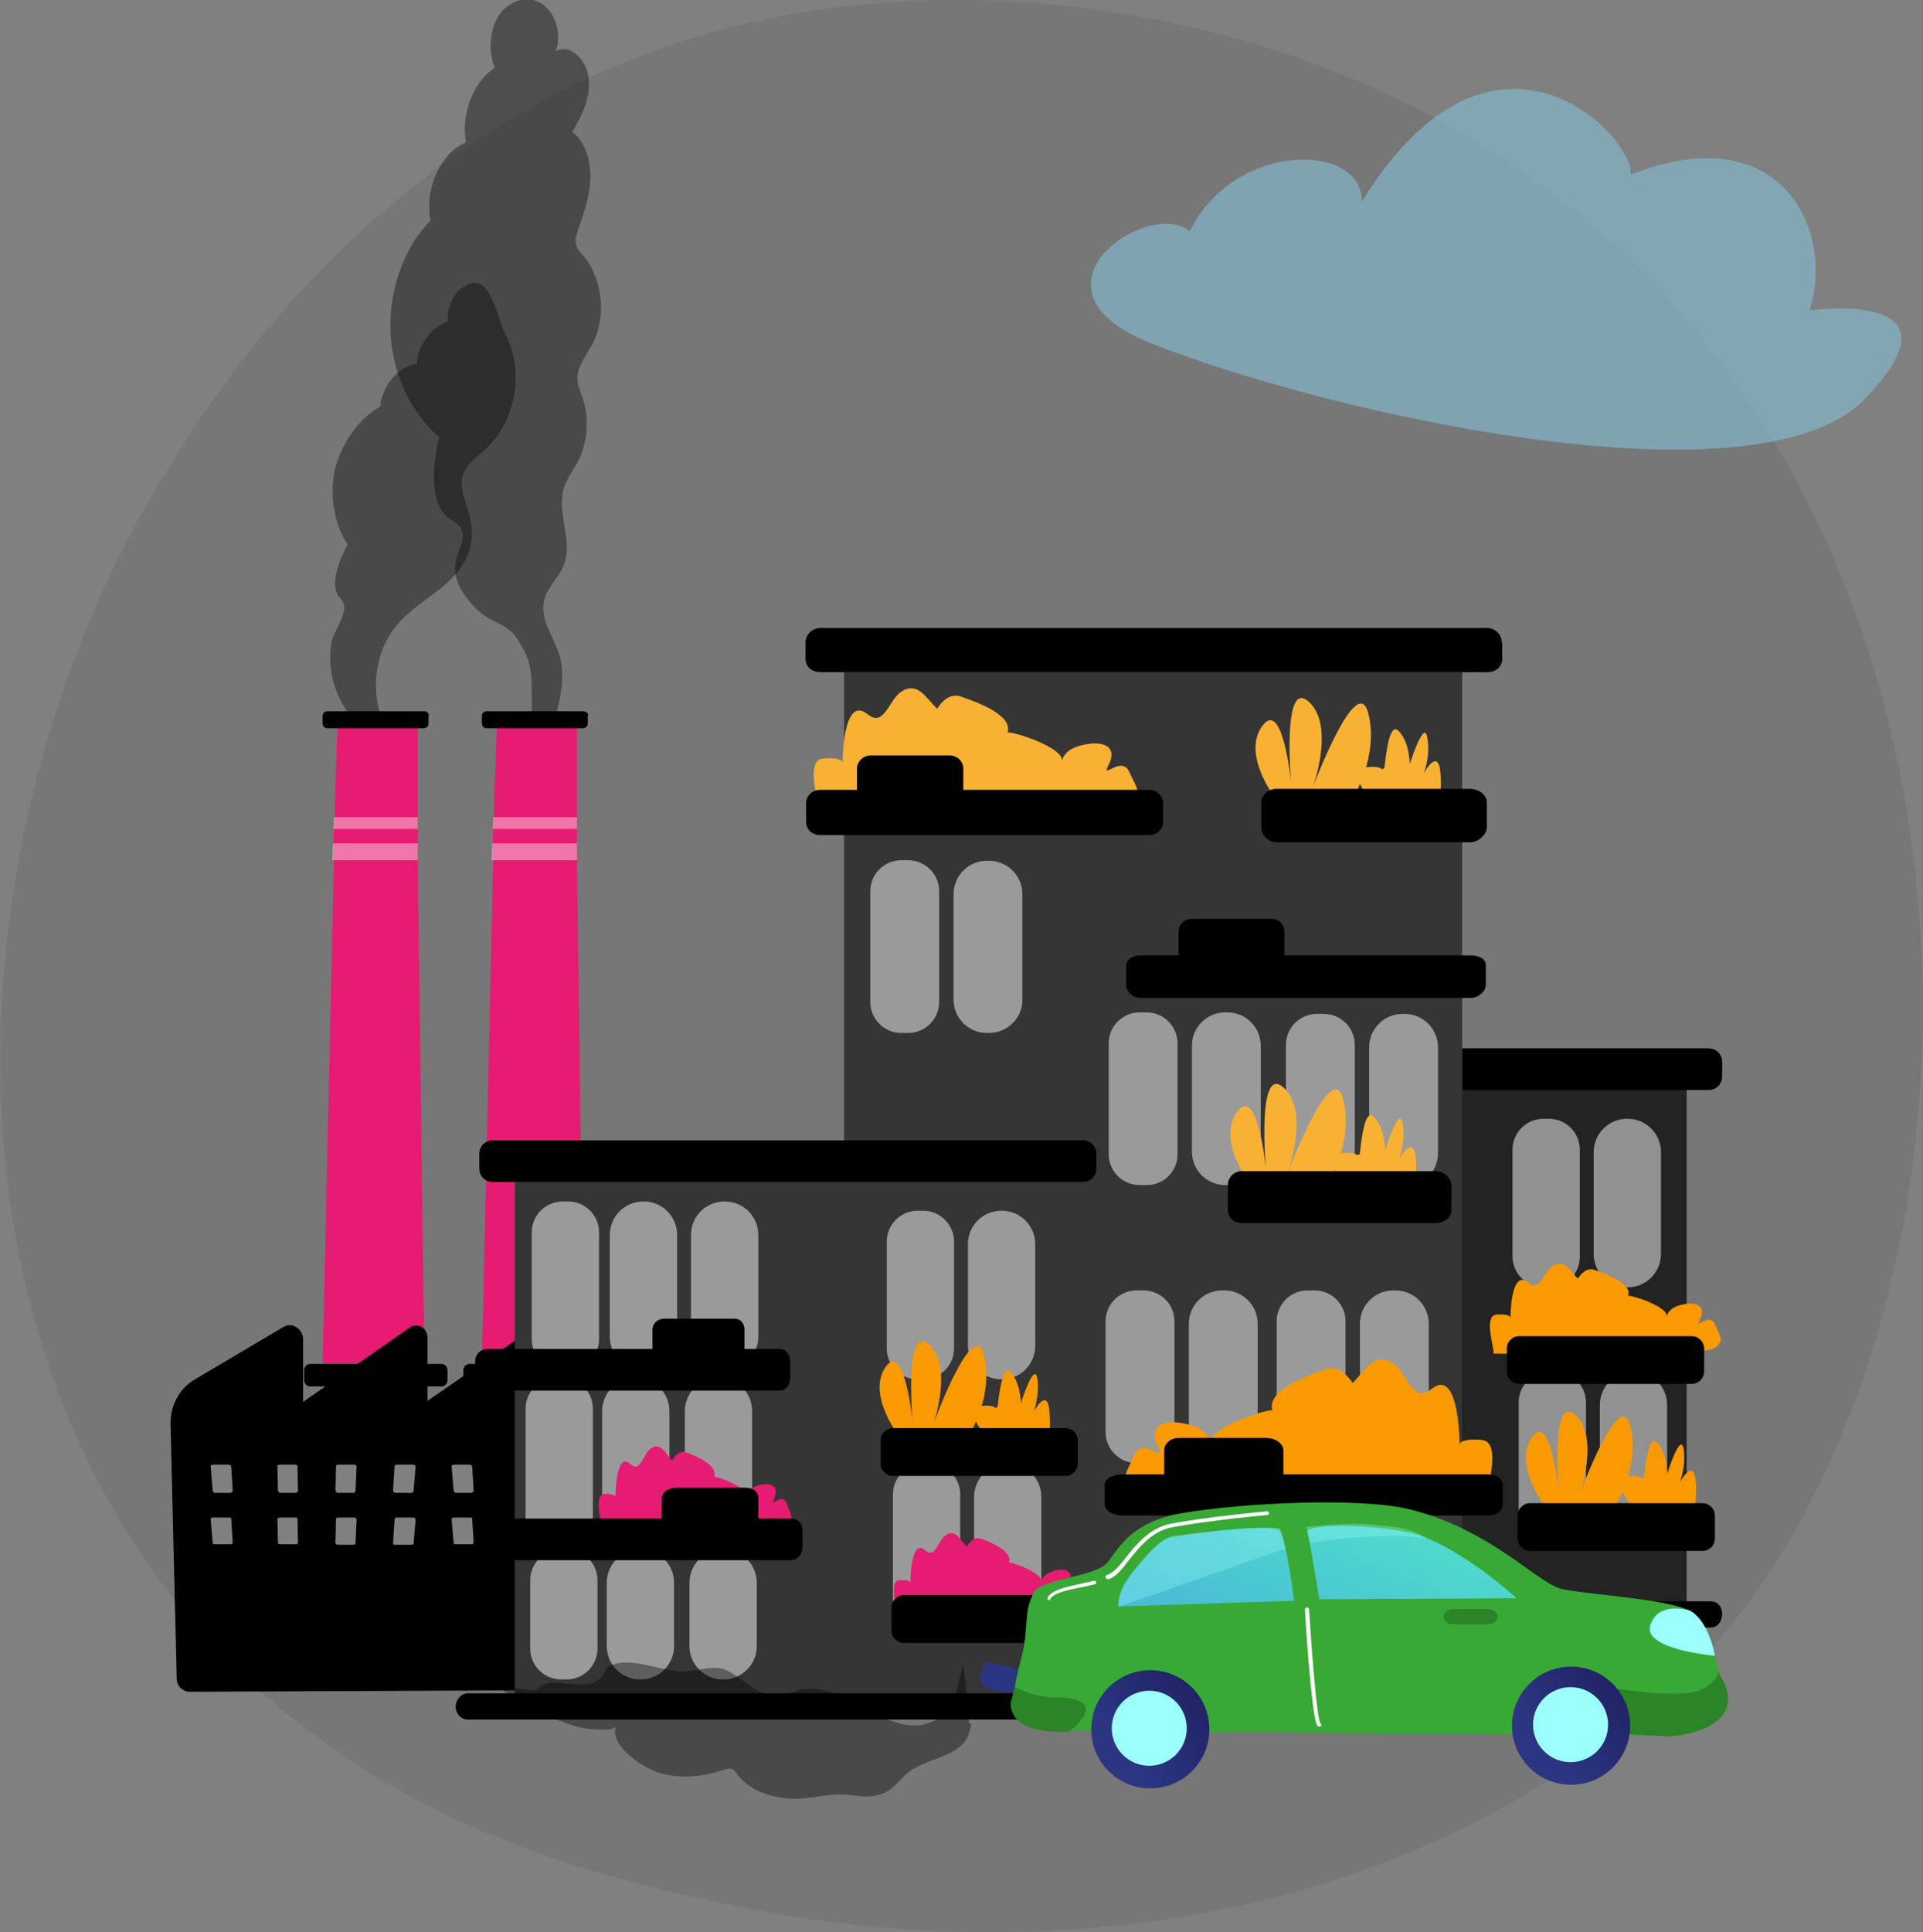 <?xml version="1.0" encoding="utf-8"?>
<!-- Generator: Adobe Illustrator 24.1.1, SVG Export Plug-In . SVG Version: 6.00 Build 0)  -->
<svg version="1.1" id="Layer_1" xmlns="http://www.w3.org/2000/svg" xmlns:xlink="http://www.w3.org/1999/xlink" x="0px" y="0px"
	 viewBox="0 0 374.3 376" style="enable-background:new 0 0 374.3 376;" xml:space="preserve">
<rect x="0" y="0" width="374.3" height="376" fill="#808080" stroke="none"/>
<style type="text/css">
	.st0{fill:#35A8E0;}
	.st1{fill:#39A935;}
	.st2{fill:#F8B133;}
	.st3{fill:#E61B72;}
	.st4{fill:#61B460;}
	.st5{fill:#D9D9D9;}
	.st6{fill:#1D1D1B;}
	.st7{fill:#F99A03;}
	.st8{opacity:0.63;fill:#35A8E0;}
	.st9{opacity:7.000000e-02;}
	.st10{fill:#C94584;}
	.st11{fill:#288C22;}
	.st12{fill:#44913C;}
	.st13{fill:url(#SVGID_1_);}
	.st14{opacity:0.42;fill:#FFFFFF;}
	.st15{fill:url(#SVGID_2_);}
	.st16{fill:url(#SVGID_3_);}
	.st17{fill:url(#SVGID_4_);}
	.st18{fill:url(#SVGID_5_);}
	.st19{fill:url(#SVGID_6_);}
	.st20{fill:url(#SVGID_7_);}
	.st21{fill:#FFFFFF;}
	.st22{fill:url(#SVGID_8_);}
	.st23{fill:url(#SVGID_9_);}
	.st24{fill:url(#SVGID_10_);}
	.st25{fill:url(#SVGID_11_);}
	.st26{fill:url(#SVGID_12_);}
	.st27{fill:url(#SVGID_13_);}
	.st28{fill:url(#SVGID_14_);}
	.st29{fill:url(#SVGID_15_);}
	.st30{fill:url(#SVGID_16_);}
	.st31{opacity:0.63;}
	.st32{opacity:0.71;}
	.st33{opacity:0.6;}
	.st34{opacity:0.5;}
	.st35{opacity:0.57;fill:#FFFFFF;}
	.st36{fill:#EAC4F9;}
	.st37{opacity:0.6;fill:#FFFFFF;}
	.st38{fill:#A52B6B;}
	.st39{opacity:0.84;}
	.st40{opacity:0.83;}
	.st41{opacity:0.64;fill:#FFFFFF;}
	.st42{opacity:0.64;}
	.st43{fill:#208CB7;}
	.st44{opacity:0.78;fill:#FFFFFF;}
	.st45{fill:url(#SVGID_17_);}
	.st46{opacity:0.3;}
	.st47{opacity:0.56;fill:#FFFFFF;}
	.st48{fill:url(#SVGID_18_);}
	.st49{fill:url(#SVGID_19_);}
	.st50{fill:url(#SVGID_20_);}
	.st51{fill:url(#SVGID_21_);}
	.st52{fill:#1ECCF4;}
	.st53{opacity:0.24;fill:#FFFFFF;}
	.st54{opacity:0.68;}
	.st55{fill:url(#SVGID_22_);}
	.st56{fill:#BA0F61;}
	.st57{clip-path:url(#SVGID_24_);fill:#F99A03;}
	.st58{opacity:0.85;}
	.st59{opacity:0.86;}
	.st60{opacity:0.88;}
	.st61{opacity:0.89;}
	.st62{stroke:#000000;stroke-miterlimit:10;}
	.st63{opacity:0.19;fill:#FFFFFF;}
	.st64{fill:#BA0F61;stroke:#000000;stroke-miterlimit:10;}
	.st65{fill:#7ECDED;}
	.st66{clip-path:url(#SVGID_26_);}
	.st67{opacity:0.5;fill:#FFFFFF;}
	.st68{clip-path:url(#SVGID_28_);}
	.st69{fill:none;stroke:#000000;stroke-width:3;stroke-miterlimit:10;}
	.st70{opacity:0.63;fill:#84BDD3;}
	.st71{fill:url(#SVGID_29_);}
	.st72{fill:#2A2A56;}
	.st73{fill:url(#SVGID_30_);}
	.st74{fill:url(#SVGID_31_);}
	.st75{fill:url(#SVGID_32_);}
	.st76{fill:url(#SVGID_33_);}
	.st77{fill:url(#SVGID_34_);}
	.st78{fill:url(#SVGID_35_);}
	.st79{fill:url(#SVGID_36_);}
	.st80{fill:url(#SVGID_37_);}
	.st81{fill:url(#SVGID_38_);}
	.st82{fill:url(#SVGID_39_);}
	.st83{fill:url(#SVGID_40_);}
	.st84{fill:url(#SVGID_41_);}
	.st85{fill:url(#SVGID_42_);}
	.st86{fill:url(#SVGID_43_);}
	.st87{fill:url(#SVGID_44_);}
	.st88{fill:url(#SVGID_45_);}
	.st89{fill:url(#SVGID_46_);}
	.st90{fill:url(#SVGID_47_);}
	.st91{fill:url(#SVGID_48_);}
	.st92{fill:url(#SVGID_49_);}
	.st93{fill:url(#SVGID_50_);}
	.st94{fill:url(#SVGID_51_);}
	.st95{fill:url(#SVGID_52_);}
	.st96{fill:url(#SVGID_53_);}
	.st97{fill:url(#SVGID_54_);}
	.st98{fill:url(#SVGID_55_);}
	.st99{fill:url(#SVGID_56_);}
	.st100{fill:url(#SVGID_57_);}
	.st101{opacity:0.4;fill:#FFFFFF;}
	.st102{opacity:0.72;}
	.st103{opacity:0.49;}
	.st104{opacity:0.39;}
	.st105{fill:#232323;}
	.st106{fill:#353535;}
	.st107{opacity:0.3;fill:#FFFFFF;}
	.st108{fill:url(#SVGID_58_);}
	.st109{fill:#2B8426;}
	.st110{fill:url(#SVGID_59_);}
	.st111{fill:url(#SVGID_60_);}
	.st112{fill:url(#SVGID_61_);}
	.st113{fill:url(#SVGID_62_);}
	.st114{fill:url(#SVGID_63_);}
	.st115{fill:url(#SVGID_64_);}
	.st116{fill:url(#SVGID_65_);}
	.st117{fill:url(#SVGID_66_);}
	.st118{fill:url(#SVGID_67_);}
	.st119{opacity:0.8;fill:#FFFFFF;}
	.st120{opacity:0.76;}
	.st121{opacity:0.2;fill:#FFFFFF;}
	.st122{fill:url(#SVGID_68_);}
	.st123{fill:url(#SVGID_69_);}
	.st124{fill:url(#SVGID_70_);}
	.st125{fill:url(#SVGID_71_);}
	.st126{fill:url(#SVGID_72_);}
	.st127{fill:url(#SVGID_73_);}
	.st128{fill:url(#SVGID_74_);}
	.st129{fill:url(#SVGID_75_);}
	.st130{fill:url(#SVGID_76_);}
	.st131{opacity:0.53;fill:#FFFFFF;}
	.st132{fill:url(#SVGID_77_);}
	.st133{fill:url(#SVGID_78_);}
	.st134{opacity:0.22;fill:#FFFFFF;}
	.st135{fill:#66BDEC;}
	.st136{opacity:0.66;}
	.st137{fill:#FAD899;}
	.st138{fill:#184666;}
	.st139{fill:#F59F7B;}
	.st140{fill:#77BAE5;}
	.st141{fill:#427FC4;}
	.st142{fill:none;stroke:#427FC4;stroke-width:0.25;stroke-miterlimit:10;}
	.st143{fill:#2D6DAD;}
	.st144{fill:#ED6773;}
	.st145{fill:#E35365;}
	.st146{fill:#157774;}
	.st147{opacity:0.6;fill:#199798;}
	.st148{fill:#E5E5E5;}
	.st149{fill:#199798;}
	.st150{opacity:0.66;fill:#157774;}
	.st151{fill:#154A7F;}
	.st152{fill:#2C64B0;}
	.st153{fill:#E5A961;}
	.st154{fill:#FFCA85;}
	.st155{opacity:0.24;fill:url(#SVGID_79_);}
	.st156{fill:#ED616E;}
	.st157{opacity:0.48;fill:url(#SVGID_80_);}
	.st158{fill:#F7931E;}
	.st159{fill:#D84E5F;}
	.st160{fill:url(#SVGID_81_);}
	.st161{fill:url(#SVGID_82_);}
	.st162{fill:url(#SVGID_83_);}
	.st163{fill:url(#SVGID_84_);}
	.st164{fill:url(#SVGID_85_);}
	.st165{fill:url(#SVGID_86_);}
	.st166{fill:url(#SVGID_87_);}
	.st167{fill:url(#SVGID_88_);}
	.st168{fill:url(#SVGID_89_);}
	.st169{fill:url(#SVGID_90_);}
	.st170{fill:url(#SVGID_91_);}
	.st171{fill:url(#SVGID_92_);}
	.st172{fill:url(#SVGID_93_);}
	.st173{fill:url(#SVGID_94_);}
	.st174{fill:url(#SVGID_95_);}
	.st175{fill:url(#SVGID_96_);}
	.st176{fill:url(#SVGID_97_);}
	.st177{fill:url(#SVGID_98_);}
	.st178{fill:url(#SVGID_99_);}
	.st179{fill:url(#SVGID_100_);}
	.st180{fill:url(#SVGID_101_);}
	.st181{fill:url(#SVGID_102_);}
	.st182{fill:url(#SVGID_103_);}
	.st183{fill:url(#SVGID_104_);}
	.st184{fill:url(#SVGID_105_);}
	.st185{fill:url(#SVGID_106_);}
	.st186{fill:url(#SVGID_107_);}
	.st187{fill:url(#SVGID_108_);}
	.st188{fill:url(#SVGID_109_);}
	.st189{fill:url(#SVGID_110_);}
	.st190{fill:url(#SVGID_111_);}
	.st191{fill:url(#SVGID_112_);}
	.st192{fill:url(#SVGID_113_);}
	.st193{fill:url(#SVGID_114_);}
	.st194{fill:url(#SVGID_115_);}
	.st195{fill:url(#SVGID_116_);}
	.st196{fill:url(#SVGID_117_);}
	.st197{fill:url(#SVGID_118_);}
	.st198{fill:url(#SVGID_119_);}
	.st199{fill:url(#SVGID_120_);}
	.st200{fill:url(#SVGID_121_);}
	.st201{fill:url(#SVGID_122_);}
	.st202{fill:url(#SVGID_123_);}
	.st203{fill:url(#SVGID_124_);}
	.st204{fill:url(#SVGID_125_);}
	.st205{fill:url(#SVGID_126_);}
	.st206{fill:url(#SVGID_127_);}
	.st207{fill:url(#SVGID_128_);}
	.st208{fill:url(#SVGID_129_);}
	.st209{fill:url(#SVGID_130_);}
	.st210{opacity:0.24;fill:url(#SVGID_131_);}
	.st211{opacity:0.48;fill:url(#SVGID_132_);}
	.st212{opacity:0.3;fill:#413569;}
	.st213{fill:#FFFCFF;}
	.st214{fill:#8C8193;}
	.st215{fill:#D1CDD3;}
	.st216{fill:#ABDE91;}
	.st217{fill:#2B5434;}
	.st218{opacity:0.63;fill:#8C8C8C;}
	.st219{fill:#616161;}
	.st220{fill:#B8B8B8;}
	.st221{fill:#747474;}
	.st222{fill:#7B7B7B;}
	.st223{fill:#626262;}
	.st224{fill:#717171;}
	.st225{fill:url(#SVGID_133_);}
	.st226{fill:url(#SVGID_134_);}
	.st227{fill:url(#SVGID_135_);}
	.st228{fill:url(#SVGID_136_);}
	.st229{fill:url(#SVGID_137_);}
	.st230{fill:url(#SVGID_138_);}
	.st231{fill:url(#SVGID_139_);}
	.st232{fill:#A6A6A6;}
	.st233{fill:url(#SVGID_140_);}
	.st234{fill:#8C8C8C;}
	.st235{fill:#D5D5D5;}
	.st236{fill:#575757;}
	.st237{fill:#707070;}
	.st238{fill:url(#SVGID_141_);}
	.st239{fill:url(#SVGID_142_);}
	.st240{fill:url(#SVGID_143_);}
	.st241{fill:url(#SVGID_144_);}
	.st242{fill:url(#SVGID_145_);}
	.st243{fill:#B9B9B9;}
	.st244{opacity:0.63;fill:#AEAEAE;}
	.st245{fill:url(#SVGID_146_);}
	.st246{fill:#2F2F2F;}
	.st247{fill:url(#SVGID_147_);}
	.st248{fill:url(#SVGID_148_);}
	.st249{fill:url(#SVGID_149_);}
	.st250{fill:url(#SVGID_150_);}
	.st251{fill:url(#SVGID_151_);}
	.st252{fill:url(#SVGID_152_);}
	.st253{fill:url(#SVGID_153_);}
	.st254{fill:url(#SVGID_154_);}
	.st255{fill:url(#SVGID_155_);}
	.st256{fill:url(#SVGID_156_);}
	.st257{fill:url(#SVGID_157_);}
	.st258{fill:url(#SVGID_158_);}
	.st259{fill:url(#SVGID_159_);}
	.st260{fill:url(#SVGID_160_);}
	.st261{fill:url(#SVGID_161_);}
	.st262{fill:url(#SVGID_162_);}
	.st263{fill:url(#SVGID_163_);}
	.st264{fill:url(#SVGID_164_);}
	.st265{fill:url(#SVGID_165_);}
	.st266{fill:url(#SVGID_166_);}
	.st267{fill:url(#SVGID_167_);}
	.st268{fill:url(#SVGID_168_);}
	.st269{fill:url(#SVGID_169_);}
	.st270{fill:url(#SVGID_170_);}
	.st271{fill:url(#SVGID_171_);}
	.st272{fill:url(#SVGID_172_);}
	.st273{fill:url(#SVGID_173_);}
	.st274{fill:url(#SVGID_174_);}
	.st275{fill:#9C9C9C;}
	.st276{fill:url(#SVGID_175_);}
	.st277{fill:#5F5F5F;}
	.st278{fill:url(#SVGID_176_);}
	.st279{fill:url(#SVGID_177_);}
	.st280{fill:url(#SVGID_178_);}
	.st281{fill:url(#SVGID_179_);}
	.st282{fill:url(#SVGID_180_);}
	.st283{fill:url(#SVGID_181_);}
	.st284{fill:url(#SVGID_182_);}
	.st285{fill:url(#SVGID_183_);}
	.st286{fill:url(#SVGID_184_);}
	.st287{fill:url(#SVGID_185_);}
	.st288{fill:url(#SVGID_186_);}
	.st289{fill:url(#SVGID_187_);}
	.st290{fill:url(#SVGID_188_);}
	.st291{fill:url(#SVGID_189_);}
	.st292{fill:url(#SVGID_190_);}
	.st293{fill:url(#SVGID_191_);}
	.st294{fill:url(#SVGID_192_);}
	.st295{fill:url(#SVGID_193_);}
	.st296{fill:url(#SVGID_194_);}
	.st297{fill:url(#SVGID_195_);}
	.st298{fill:#A8A8A8;}
	.st299{fill:#DBDBDB;}
	.st300{fill:#3C3C3C;}
	.st301{fill:#B5B5B5;}
	.st302{fill:#ABABAB;}
	.st303{fill:none;stroke:#747474;stroke-width:0.25;stroke-miterlimit:10;}
	.st304{fill:#919191;}
	.st305{fill:#808080;}
	.st306{fill:#595959;}
	.st307{opacity:0.6;fill:#717171;}
	.st308{opacity:0.66;fill:#595959;}
	.st309{fill:#404040;}
	.st310{fill:#5C5C5C;}
	.st311{fill:#B3B3B3;}
	.st312{fill:#D2D2D2;}
	.st313{opacity:0.24;fill:url(#SVGID_196_);}
	.st314{opacity:0.48;fill:url(#SVGID_197_);}
	.st315{fill:#A4A4A4;}
	.st316{fill:#797979;}
	.st317{fill:url(#SVGID_198_);}
	.st318{fill:url(#SVGID_199_);}
	.st319{fill:url(#SVGID_200_);}
	.st320{fill:url(#SVGID_201_);}
	.st321{fill:none;stroke:#FFFFFF;stroke-width:5;stroke-miterlimit:10;}
	.st322{fill:none;stroke:#FFFFFF;stroke-width:5;stroke-miterlimit:10;stroke-dasharray:17.987,17.987;}
	.st323{fill:url(#SVGID_202_);}
	.st324{fill:url(#SVGID_203_);}
	.st325{fill:url(#SVGID_204_);}
	.st326{fill:url(#SVGID_205_);}
</style>
<g>
	<g class="st104">
		<path d="M107.8,152.9c-3.6-7.4,3.4-16.8,1.2-25c-1-3.8-4-7.2-3.1-11c0.6-2.8,3-4.5,3.9-7.1c1.7-4.5-1.4-9.9-0.1-14.6
			c0.6-2.1,1.9-3.7,2.9-5.6c1.8-3.6,2.1-8.3,0.8-12.2c-0.4-1.2-1-2.3-1-3.6c-0.1-2.5,1.6-4.4,2.7-6.5c3-5.2,2.3-12.9-1.4-17.3
			c-0.6-0.7-1.4-1.5-1.6-2.5c-0.2-0.9,0.1-1.9,0.4-2.7c1.1-3.2,2.3-6.5,2.4-10c0.1-3.5-1-7.3-3.5-9.1c1.8-3.1,3.5-6.5,3.2-10.3
			c-0.3-3.7-3.7-7.1-6.5-5.4c1.4-3.2,0-7.6-2.7-9.3c-2.7-1.7-6.3-0.6-8.2,2.2c-1.9,2.8-2.2,7-0.9,10.3c-4.2,2.7-6.6,9-5.6,14.5
			c-5,2.1-8.1,9-6.9,15.2c-5.2,5.3-8.1,13.5-7.8,21.6c0.3,8.1,4,15.9,9.5,20.6c0,0-3.5,12.8,2.4,16.1c5.9,3.3-2.4,6.9,2.1,13.9
			c4.5,7,8.2,5.2,10.8,9.4s2.8,5.2,2.7,14.6c-0.1,9.4,2.8,14.1,2.8,14.1L107.8,152.9z"/>
	</g>
	<g class="st104">
		<path d="M74.3,144.9c1.4,0.9,3,1.6,4.6,2.1c-7.1-6.5-7.7-18.8-1.2-25.9c4-4.4,10.3-6.9,12.9-12.2c1.2-2.3,1.5-5,1-7.6
			c-0.6-3.1-2.5-6.3-1.4-9.2c0.7-1.9,2.6-3.1,4.1-4.5c6.1-5.5,7.9-15.4,4-22.7c-1.7-3.1-2.9-13.4-8.7-8.6c-1.7,1.4-2.6,4-2.4,6.3
			c-3.1,0.9-5.8,4.4-6.1,8.2c-3.5,0.4-6.7,4.2-7.1,8.3c-4.2,2.4-7.5,7.1-8.8,12.2C64.1,96.5,65,102,67.7,106c0,0-4.5,7.4-1.4,10.5
			c2.1,2.1-1.1,5.7-1.7,8.2C63,132.8,67.5,140.8,74.3,144.9z"/>
	</g>
	<path class="st9" d="M330.9,323.1c-7.7,8.1-15,13.3-20.7,17.4c-67.5,48.5-147.4,34.3-164.4,30.9c-25.1-5.1-73.6-14.9-108.6-56.2
		c-53-62.4-44.8-160.6-3.6-225.4C41,78,80.8,12.1,161.5,1.6c48.9-6.4,105.9,6.5,147.1,41.1C395.3,115.2,389.1,261.8,330.9,323.1z"/>
	<path class="st70" d="M352.2,60.4c4.9-14.3-4.5-38.3-34.8-26.4c0.9-7.1-26.5-36.5-52.3,5.2c0-11.6-24.9-11.8-33.5,5.8
		c-7.8-6.7-34.6,11.2-7.3,21.9C259.3,80.7,342.3,99.2,363,77.6C383.8,56,352.2,60.4,352.2,60.4z"/>
	<g>
		<polygon class="st3" points="113.6,265.3 93.8,265.3 96,167.4 95.9,164.6 96,161.4 96.1,158.6 96.7,141.6 96.7,141.1 112.3,141.1 
			112.3,167.4 		"/>
		<path d="M114.5,139.3c0-0.5-0.4-0.9-0.9-0.9H94.7c-0.5,0-0.9,0.4-0.9,0.9v1.5c0,0.5,0.4,0.9,0.9,0.9h18.8c0.5,0,0.9-0.4,0.9-0.9
			V139.3z"/>
		<path d="M118.1,266.6c0-0.7-0.6-1.2-1.2-1.2H91.4c-0.7,0-1.2,0.6-1.2,1.2v2c0,0.7,0.6,1.2,1.2,1.2h25.5c0.7,0,1.2-0.6,1.2-1.2
			V266.6z"/>
		<polygon class="st101" points="112.3,159 112.3,161.3 95.9,161.3 96,159 		"/>
		<polygon class="st101" points="112.3,164.1 112.3,167.4 95.7,167.4 95.8,164.1 		"/>
	</g>
	<g>
		<polygon class="st3" points="82.6,265.3 62.8,265.3 65,167.4 64.9,164.6 65,161.4 65.1,158.6 65.7,141.6 65.7,141.1 81.3,141.1 
			81.3,167.4 		"/>
		<path d="M83.5,139.3c0-0.5-0.4-0.9-0.9-0.9H63.7c-0.5,0-0.9,0.4-0.9,0.9v1.5c0,0.5,0.4,0.9,0.9,0.9h18.8c0.5,0,0.9-0.4,0.9-0.9
			V139.3z"/>
		<path d="M87.1,266.6c0-0.7-0.6-1.2-1.2-1.2H60.4c-0.7,0-1.2,0.6-1.2,1.2v2c0,0.7,0.6,1.2,1.2,1.2h25.5c0.7,0,1.2-0.6,1.2-1.2
			V266.6z"/>
		<polygon class="st101" points="81.3,159 81.3,161.3 64.9,161.3 65,159 		"/>
		<polygon class="st101" points="81.3,164.1 81.3,167.4 64.7,167.4 64.8,164.1 		"/>
	</g>
	<g>
		<path d="M130.8,256.6l-23.3,16v-12.4c0-1.9-1.9-3-3.4-2l-20.9,14.4v-12.3c0-1.9-1.9-3-3.4-2l-20.8,14.5v-12.1
			c0-2.1-2.1-3.5-3.8-2.5l-17.4,10.3c-2.9,1.7-4.7,5.1-4.6,8.7l1.2,49.5c0,1.4,1.2,2.5,2.5,2.5l94.5-0.4c1.3,0,2.4-1.1,2.4-2.5
			l0.2-67.6c0-0.1,0-0.2,0-0.3C134,256.5,132.1,255.6,130.8,256.6z"/>
		<g>
			<g>
				<path class="st67" d="M44.5,285h-3c-0.1,0-0.3,0.1-0.4,0.1c-0.1,0.1-0.1,0.1-0.1,0.2l0.4,4.8c0,0.1,0.2,0.4,0.5,0.4h2.9
					c0.1,0,0.3-0.1,0.4-0.2c0.1-0.1,0.1-0.2,0.1-0.2l-0.3-4.8C45,285.2,44.7,285,44.5,285z"/>
				<path class="st67" d="M57.5,285h-3c-0.1,0-0.3,0.1-0.4,0.1c-0.1,0.1-0.2,0.1-0.1,0.2l0.1,4.8c0,0.1,0.2,0.4,0.5,0.4h2.9
					c0.1,0,0.3-0.1,0.4-0.2c0.1-0.1,0.2-0.2,0.1-0.2l-0.1-4.8C58,285.2,57.7,285,57.5,285z"/>
				<path class="st67" d="M68.9,285h-3c-0.3,0-0.5,0.1-0.5,0.3l-0.1,4.7c0,0.1,0.1,0.2,0.1,0.3c0.1,0.1,0.2,0.2,0.4,0.2h2.9
					c0.3,0,0.5-0.2,0.5-0.4l0.2-4.8c0-0.1-0.1-0.2-0.1-0.2C69.2,285.1,69,285,68.9,285z"/>
				<path class="st67" d="M80.7,285.1c-0.1-0.1-0.2-0.1-0.4-0.1h-3c-0.3,0-0.5,0.1-0.5,0.3l-0.3,4.7c0,0.1,0,0.2,0.1,0.3
					c0.1,0.1,0.2,0.2,0.4,0.2H80c0.3,0,0.5-0.2,0.5-0.4l0.4-4.8C80.9,285.3,80.8,285.2,80.7,285.1z"/>
			</g>
			<g>
				<path class="st67" d="M91.4,285h-3c-0.1,0-0.3,0.1-0.4,0.1c-0.1,0.1-0.1,0.1-0.1,0.2l0.4,4.8c0,0.1,0.2,0.4,0.5,0.4h2.9
					c0.1,0,0.3-0.1,0.4-0.2c0.1-0.1,0.1-0.2,0.1-0.2l-0.3-4.8C91.9,285.2,91.6,285,91.4,285z"/>
				<path class="st67" d="M104.4,285h-3c-0.1,0-0.3,0.1-0.4,0.1c-0.1,0.1-0.2,0.1-0.1,0.2l0.1,4.8c0,0.1,0.2,0.4,0.5,0.4h2.9
					c0.1,0,0.3-0.1,0.4-0.2c0.1-0.1,0.2-0.2,0.1-0.2l-0.1-4.8C104.9,285.2,104.6,285,104.4,285z"/>
				<path class="st67" d="M115.8,285h-3c-0.3,0-0.5,0.1-0.5,0.3l-0.1,4.7c0,0.1,0.1,0.2,0.1,0.3c0.1,0.1,0.2,0.2,0.4,0.2h2.9
					c0.3,0,0.5-0.2,0.5-0.4l0.2-4.8c0-0.1-0.1-0.2-0.1-0.2C116.1,285.1,115.9,285,115.8,285z"/>
				<path class="st67" d="M127.6,285.1c-0.1-0.1-0.2-0.1-0.4-0.1h-3c-0.3,0-0.5,0.1-0.5,0.3l-0.3,4.7c0,0.1,0,0.2,0.1,0.3
					c0.1,0.1,0.2,0.2,0.4,0.2h2.9c0.3,0,0.5-0.2,0.5-0.4l0.4-4.8C127.8,285.3,127.7,285.2,127.6,285.1z"/>
			</g>
		</g>
		<g>
			<g>
				<path class="st67" d="M44.5,295.3h-3c-0.1,0-0.3,0.1-0.4,0.1c-0.1,0.1-0.1,0.1-0.1,0.2l0.4,4.7c0,0.1,0.2,0.2,0.5,0.2h2.9
					c0.1,0,0.3,0,0.4-0.1c0.1-0.1,0.1-0.1,0.1-0.2l-0.3-4.8C45,295.4,44.7,295.3,44.5,295.3z"/>
				<path class="st67" d="M57.5,295.3h-3c-0.1,0-0.3,0.1-0.4,0.1c-0.1,0.1-0.2,0.1-0.1,0.2l0.1,4.7c0,0.1,0.2,0.2,0.5,0.2h2.9
					c0.1,0,0.3,0,0.4-0.1c0.1-0.1,0.2-0.1,0.1-0.2l-0.1-4.8C58,295.4,57.7,295.3,57.5,295.3z"/>
				<path class="st67" d="M68.9,295.3h-3c-0.3,0-0.5,0.1-0.5,0.3l-0.1,4.7c0,0.1,0.1,0.1,0.1,0.2c0.1,0.1,0.2,0.1,0.4,0.1h2.9
					c0.3,0,0.5-0.1,0.5-0.2l0.2-4.7c0-0.1-0.1-0.2-0.1-0.2C69.2,295.3,69,295.3,68.9,295.3z"/>
				<path class="st67" d="M80.7,295.4c-0.1-0.1-0.2-0.1-0.4-0.1h-3c-0.3,0-0.5,0.1-0.5,0.3l-0.3,4.7c0,0.1,0,0.1,0.1,0.2
					c0.1,0.1,0.2,0.1,0.4,0.1H80c0.3,0,0.5-0.1,0.5-0.2l0.4-4.7C80.9,295.5,80.8,295.5,80.7,295.4z"/>
			</g>
			<g>
				<path class="st67" d="M91.4,295.3h-3c-0.1,0-0.3,0.1-0.4,0.1c-0.1,0.1-0.1,0.1-0.1,0.2l0.4,4.7c0,0.1,0.2,0.2,0.5,0.2h2.9
					c0.1,0,0.3,0,0.4-0.1c0.1-0.1,0.1-0.1,0.1-0.2l-0.3-4.8C91.9,295.4,91.6,295.3,91.4,295.3z"/>
				<path class="st67" d="M104.4,295.3h-3c-0.1,0-0.3,0.1-0.4,0.1c-0.1,0.1-0.2,0.1-0.1,0.2l0.1,4.7c0,0.1,0.2,0.2,0.5,0.2h2.9
					c0.1,0,0.3,0,0.4-0.1c0.1-0.1,0.2-0.1,0.1-0.2l-0.1-4.8C104.9,295.4,104.6,295.3,104.4,295.3z"/>
				<path class="st67" d="M115.8,295.3h-3c-0.3,0-0.5,0.1-0.5,0.3l-0.1,4.7c0,0.1,0.1,0.1,0.1,0.2c0.1,0.1,0.2,0.1,0.4,0.1h2.9
					c0.3,0,0.5-0.1,0.5-0.2l0.2-4.7c0-0.1-0.1-0.2-0.1-0.2C116.1,295.3,115.9,295.3,115.8,295.3z"/>
				<path class="st67" d="M127.6,295.4c-0.1-0.1-0.2-0.1-0.4-0.1h-3c-0.3,0-0.5,0.1-0.5,0.3l-0.3,4.7c0,0.1,0,0.1,0.1,0.2
					c0.1,0.1,0.2,0.1,0.4,0.1h2.9c0.3,0,0.5-0.1,0.5-0.2l0.4-4.7C127.8,295.5,127.7,295.5,127.6,295.4z"/>
			</g>
		</g>
	</g>
	<g>
		<rect x="222" y="208.2" class="st105" width="106.3" height="106"/>
		<g class="st34">
			<path class="st21" d="M302.7,299.7h-1.1c-3.3,0-6-2.7-6-6v-20.8c0-3.3,2.7-6,6-6h1.1c3.3,0,6,2.7,6,6v20.8
				C308.7,297,306,299.7,302.7,299.7z"/>
			<path class="st21" d="M318,299.7h-0.1c-3.6,0-6.5-2.9-6.5-6.5v-19.8c0-3.6,2.9-6.5,6.5-6.5h0.1c3.6,0,6.5,2.9,6.5,6.5v19.8
				C324.5,296.8,321.6,299.7,318,299.7z"/>
		</g>
		<path d="M335.2,206.6c0-1.4-1.1-2.6-2.6-2.6H217.7c-1.4,0-2.6,1.1-2.6,2.6v2.9c0,1.4,1.1,2.6,2.6,2.6h114.9c1.4,0,2.6-1.1,2.6-2.6
			V206.6z"/>
		<g>
			<path class="st7" d="M301.3,293.9c0,0-6.9-8.5-3.2-14.1c3.7-5.5,5.3,10.3,5.3,10.3s-1.6-19.1,3.2-14.8c4.8,4.3,0.9,15.4,0.9,15.4
				s7.7-21,9.8-13.4c2,7.7-2.7,15.4-2.7,15.4L301.3,293.9z"/>
			<path class="st7" d="M330.1,288.7c-0.3-5.5-3.1-0.3-3.1-0.3s1.2-3.1,0.7-6.5c-0.6-3.4-3.2,4.9-3.2,4.9s0-4-2-6.1
				c-1.5-1.6-2.2,3.9-2.5,6.6c0,0.1-0.1,0.2-0.2,0.3c-0.1,0.1-0.2,0-0.3,0c-0.4-0.3-1.2-0.5-2.7-0.3c-3.7,0.6,0.9,5.9,0.9,5.9
				l11.6,0.8C329.3,293.9,330.3,294.1,330.1,288.7z"/>
		</g>
		<path d="M333.8,299.4c0,1.3-1.1,2.4-2.4,2.4h-33.6c-1.3,0-2.4-1.1-2.4-2.4v-4.5c0-1.3,1.1-2.4,2.4-2.4h33.6c1.3,0,2.4,1.1,2.4,2.4
			V299.4z"/>
		<path d="M333,311.6H212.9c-1.3,0-2.4,1.2-2.4,2.6c0,1.3,1,2.5,2.3,2.5H333c1.3,0,2.2-1.2,2.2-2.6V314
			C335.2,312.6,334.3,311.6,333,311.6z"/>
		<g class="st34">
			<path class="st21" d="M301.5,250.5h-1.1c-3.3,0-6-2.7-6-6v-20.8c0-3.3,2.7-6,6-6h1.1c3.3,0,6,2.7,6,6v20.8
				C307.5,247.9,304.9,250.5,301.5,250.5z"/>
			<path class="st21" d="M316.8,250.5h-0.1c-3.6,0-6.5-2.9-6.5-6.5v-19.8c0-3.6,2.9-6.5,6.5-6.5h0.1c3.6,0,6.5,2.9,6.5,6.5V244
				C323.3,247.6,320.4,250.5,316.8,250.5z"/>
		</g>
		<path class="st7" d="M333.8,257.7c-1.1-2.5-4.1,1.4-2.9-1c1.2-2.4-0.5-3.7-4-2.7c-1.7,0.5-2.3,1.4-2.5,2.2c0.4-2-7.4-4.4-7.5-4
			c0.8-2.3-3.6-4.1-6.6-5.1c-1.4-0.5-2.5,0.7-3.2,1.7c-1.5-1.5-2.7-4-5-2.4c-1.7,1.1-2.3,5.1-4.6,3.2c-3.5-2.9-3.5,6.8-3.5,6.8
			s0-0.8-2.7-0.6s-0.3,6.9-0.6,7.6c0,0,41,0.5,42.9-1C335.7,261,334.9,260.2,333.8,257.7z"/>
		<path d="M331.7,266.9c0,1.3-1.1,2.4-2.4,2.4h-33.6c-1.3,0-2.4-1.1-2.4-2.4v-4.5c0-1.3,1.1-2.4,2.4-2.4h33.6c1.3,0,2.4,1.1,2.4,2.4
			V266.9z"/>
	</g>
	<g>
		<rect x="164.3" y="130.8" class="st106" width="120.3" height="190.3"/>
		<g class="st34">
			<path class="st107" d="M203,279.1c0-1.3-1-2.4-2.3-2.4h-25.9c-1.3,0-2.4,1.1-2.4,2.4v10.6c0,1.3,1.1,2.2,2.4,2.2h25.9
				c1.3,0,2.3-0.9,2.3-2.2V279.1z"/>
			<path class="st107" d="M203,257.2c0-1.3-1-2.5-2.3-2.5h-25.9c-1.3,0-2.4,1.2-2.4,2.5v10.6c0,1.3,1.1,2.2,2.4,2.2h25.9
				c1.3,0,2.3-0.9,2.3-2.2V257.2z"/>
		</g>
		<path d="M292.3,125c0-1.6-1.3-2.8-2.9-2.8H159.7c-1.6,0-2.9,1.3-2.9,2.8v3.2c0,1.6,1.3,2.6,2.9,2.6h129.8c1.6,0,2.9-1,2.9-2.6V125
			z"/>
		<path class="st2" d="M219.8,150.2c-1.5-3.4-5.7,1.9-4-1.4c1.7-3.3-0.7-5-5.6-3.7c-2.5,0.7-3.3,2-3.5,3c0.5-2.7-10.4-6.1-10.6-5.5
			c1.1-3.2-5-5.7-9.2-7.1c-2-0.6-3.5,0.9-4.5,2.4c-2.2-2.1-3.8-5.4-7-3.3c-2.4,1.6-3.3,7-6.5,4.4c-4.9-4-4.9,9.4-4.9,9.4
			s0-1.1-3.8-0.8c-3.8,0.3-0.4,9.5-0.8,10.5c0,0,57.7,0.7,60.3-1.4C222.5,154.7,221.4,153.6,219.8,150.2z"/>
		<g>
			<path class="st2" d="M249,156.4c0,0-7.5-9.1-3.4-15c4.1-5.9,5.7,11,5.7,11s-1.8-20.5,3.4-15.9c5.2,4.6,0.9,16.5,0.9,16.5
				s8.5-22.5,10.7-14.3c2.2,8.2-2.9,16.5-2.9,16.5L249,156.4z"/>
			<path class="st2" d="M280.4,150.8c-0.3-5.8-3.3-0.3-3.3-0.3s1.4-3.3,0.7-7c-0.6-3.7-3.4,5.2-3.4,5.2s0-4.3-2.2-6.5
				c-1.7-1.7-2.4,4.2-2.7,7.1c0,0.1-0.1,0.2-0.2,0.3c-0.1,0.1-0.3,0-0.4,0c-0.5-0.3-1.3-0.5-3-0.3c-4.1,0.6,0.9,6.4,0.9,6.4
				l12.7,0.8C279.6,156.4,280.7,156.6,280.4,150.8z"/>
		</g>
		<g>
			<path class="st3" d="M169,308.6c0,0-7.8-9.4-3.6-15.5c4.2-6.1,5.9,11.4,5.9,11.4s-1.8-21.1,3.6-16.4c5.4,4.8,1,17,1,17
				s8.7-23.2,11-14.8c2.3,8.5-3,17-3,17L169,308.6z"/>
			<path class="st3" d="M201.5,302.7c-0.3-6-3.5-0.3-3.5-0.3s1.4-3.4,0.8-7.2c-0.6-3.8-3.6,5.4-3.6,5.4s0-4.4-2.3-6.8
				c-1.7-1.8-2.5,4.3-2.8,7.3c0,0.1-0.1,0.3-0.2,0.3c-0.1,0.1-0.3,0-0.4,0c-0.5-0.3-1.4-0.5-3.1-0.3c-4.2,0.6,1,6.6,1,6.6l13.1,0.8
				C200.6,308.6,201.8,308.8,201.5,302.7z"/>
		</g>
		<path d="M223.7,153.7h-36.2v-4.1c0-1.5-1.2-2.6-2.7-2.6h-15.3c-1.5,0-2.7,1.2-2.7,2.6v4.1h-7.2c-1.5,0-2.7,1.2-2.7,2.6v3.6
			c0,1.5,1.2,2.6,2.7,2.6h64.1c1.5,0,2.7-1.2,2.7-2.6v-3.6C226.4,154.9,225.2,153.7,223.7,153.7z"/>
		<path d="M289.4,156.1c0-1.5-1.7-2.6-3.2-2.6h-37.8c-1.5,0-2.9,1.2-2.9,2.6v4.9c0,1.5,1.4,2.9,2.9,2.9h37.8c1.5,0,3.2-1.5,3.2-2.9
			V156.1z"/>
		<g>
			<path d="M286.3,185.9H250v-4.6c0-1.5-1.1-2.5-2.6-2.5h-15.3c-1.5,0-2.7,1-2.7,2.5v4.6h-7.3c-1.5,0-2.9,0.7-2.9,2.1v3.6
				c0,1.5,1.4,2.6,2.9,2.6h64.1c1.5,0,3-1.2,3-2.6V188C289.4,186.6,287.8,185.9,286.3,185.9z"/>
		</g>
		<path d="M203.6,305.7c0-1.5-1.3-2.7-2.8-2.7H163c-1.5,0-3.2,1.2-3.2,2.7v4.9c0,1.5,1.7,2.6,3.2,2.6h37.8c1.5,0,2.8-1.1,2.8-2.6
			V305.7z"/>
		<path d="M292.1,321.4H156.6c-1.5,0-2.7,1.2-2.7,2.8c0,1.5,1.1,2.6,2.6,2.6h135.7c1.4,0,2.3-1.5,2.3-3v-0.1
			C294.4,322.2,293.5,321.4,292.1,321.4z"/>
		<g class="st34">
			<path class="st21" d="M176.8,201h-1.4c-3.3,0-6-2.7-6-6v-21.6c0-3.3,2.7-6,6-6h1.4c3.3,0,6,2.7,6,6V195
				C182.8,198.3,180.1,201,176.8,201z"/>
			<path class="st21" d="M192.5,201h-0.4c-3.6,0-6.5-2.9-6.5-6.5V174c0-3.6,2.9-6.5,6.5-6.5h0.4c3.6,0,6.5,2.9,6.5,6.5v20.6
				C199,198.1,196.1,201,192.5,201z"/>
		</g>
		<g class="st34">
			<path class="st21" d="M257.7,230.9h-1.4c-3.3,0-6-2.7-6-6v-21.6c0-3.3,2.7-6,6-6h1.4c3.3,0,6,2.7,6,6v21.6
				C263.7,228.3,261,230.9,257.7,230.9z"/>
			<path class="st21" d="M273.4,230.9H273c-3.6,0-6.5-2.9-6.5-6.5v-20.6c0-3.6,2.9-6.5,6.5-6.5h0.4c3.6,0,6.5,2.9,6.5,6.5v20.6
				C279.9,228,277,230.9,273.4,230.9z"/>
		</g>
		<g class="st34">
			<path class="st21" d="M223.2,230.6h-1.4c-3.3,0-6-2.7-6-6v-21.6c0-3.3,2.7-6,6-6h1.4c3.3,0,6,2.7,6,6v21.6
				C229.2,228,226.5,230.6,223.2,230.6z"/>
			<path class="st21" d="M238.9,230.6h-0.4c-3.6,0-6.5-2.9-6.5-6.5v-20.6c0-3.6,2.9-6.5,6.5-6.5h0.4c3.6,0,6.5,2.9,6.5,6.5v20.6
				C245.4,227.7,242.5,230.6,238.9,230.6z"/>
		</g>
		<g class="st34">
			<path class="st21" d="M255.9,284.7h-1.4c-3.3,0-6-2.7-6-6v-21.6c0-3.3,2.7-6,6-6h1.4c3.3,0,6,2.7,6,6v21.6
				C261.9,282,259.2,284.7,255.9,284.7z"/>
			<path class="st21" d="M271.6,284.7h-0.4c-3.6,0-6.5-2.9-6.5-6.5v-20.6c0-3.6,2.9-6.5,6.5-6.5h0.4c3.6,0,6.5,2.9,6.5,6.5v20.6
				C278.1,281.8,275.2,284.7,271.6,284.7z"/>
		</g>
		<g class="st34">
			<path class="st21" d="M222.6,284.7h-1.4c-3.3,0-6-2.7-6-6v-21.6c0-3.3,2.7-6,6-6h1.4c3.3,0,6,2.7,6,6v21.6
				C228.6,282,225.9,284.7,222.6,284.7z"/>
			<path class="st21" d="M238.3,284.7h-0.4c-3.6,0-6.5-2.9-6.5-6.5v-20.6c0-3.6,2.9-6.5,6.5-6.5h0.4c3.6,0,6.5,2.9,6.5,6.5v20.6
				C244.8,281.8,241.9,284.7,238.3,284.7z"/>
		</g>
		<g>
			<path class="st2" d="M244.1,231.5c0,0-7.5-9.1-3.4-15c4.1-5.9,5.7,11,5.7,11s-1.8-20.5,3.4-15.9c5.2,4.6,0.9,16.5,0.9,16.5
				s8.5-22.5,10.7-14.3c2.2,8.2-2.9,16.5-2.9,16.5L244.1,231.5z"/>
			<path class="st2" d="M275.6,225.9c-0.3-5.8-3.3-0.3-3.3-0.3s1.4-3.3,0.7-7c-0.6-3.7-3.4,5.2-3.4,5.2s0-4.3-2.2-6.5
				c-1.7-1.7-2.4,4.2-2.7,7.1c0,0.1-0.1,0.2-0.2,0.3c-0.1,0.1-0.3,0-0.4,0c-0.5-0.3-1.3-0.5-3-0.3c-4.1,0.6,0.9,6.4,0.9,6.4
				l12.7,0.8C274.7,231.5,275.9,231.7,275.6,225.9z"/>
		</g>
		<g>
			<path d="M282.5,235.5c0,1.5-1.5,2.5-3,2.5h-37.8c-1.5,0-2.7-1.1-2.7-2.5v-4.9c0-1.5,1.2-2.7,2.7-2.7h37.8c1.5,0,3,1.3,3,2.7
				V235.5z"/>
		</g>
		<path class="st7" d="M220.8,283.1c1.7-3.9,6.5,2.2,4.6-1.6c-1.9-3.8,0.8-5.8,6.3-4.2c2.8,0.8,3.7,2.3,4,3.5
			c-0.6-3.1,11.8-6.9,12-6.3c-1.3-3.6,5.7-6.5,10.5-8.1c2.2-0.7,3.9,1,5.1,2.7c2.4-2.4,4.3-6.2,7.9-3.8c2.7,1.8,3.7,8,7.4,5
			c5.5-4.5,5.5,10.8,5.5,10.8s0-1.3,4.3-0.9c4.3,0.3,0.5,10.9,0.9,12c0,0-65.4,0.8-68.5-1.6S219.1,287,220.8,283.1z"/>
		<path d="M289.5,286.9h-39.7v-4.6c0-1.5-1.7-2.5-3.3-2.5h-17c-1.7,0-2.9,1.1-2.9,2.5v4.6h-8.1c-1.7,0-3.5,0.7-3.5,2.1v3.6
			c0,1.5,1.8,2.3,3.5,2.3h71.1c1.7,0,2.9-0.9,2.9-2.3V289C292.3,287.5,291.1,286.9,289.5,286.9z"/>
	</g>
	<g>
		<rect x="100.2" y="226.1" class="st106" width="106.3" height="106"/>
		<g class="st34">
			<path class="st21" d="M180.9,317.6h-1.1c-3.3,0-6-2.7-6-6v-20.8c0-3.3,2.7-6,6-6h1.1c3.3,0,6,2.7,6,6v20.8
				C186.9,314.9,184.2,317.6,180.9,317.6z"/>
			<path class="st21" d="M196.2,317.6h-0.1c-3.6,0-6.5-2.9-6.5-6.5v-19.8c0-3.6,2.9-6.5,6.5-6.5h0.1c3.6,0,6.5,2.9,6.5,6.5v19.8
				C202.7,314.7,199.8,317.6,196.2,317.6z"/>
		</g>
		<g class="st34">
			<path class="st21" d="M109.4,300.9h-1.1c-3.3,0-6-2.7-6-6v-20.8c0-3.3,2.7-6,6-6h1.1c3.3,0,6,2.7,6,6v20.8
				C115.4,298.2,112.7,300.9,109.4,300.9z"/>
			<path class="st21" d="M123.8,300.9h-0.1c-3.6,0-6.5-2.9-6.5-6.5v-19.8c0-3.6,2.9-6.5,6.5-6.5h0.1c3.6,0,6.5,2.9,6.5,6.5v19.8
				C130.3,298,127.4,300.9,123.8,300.9z"/>
			<path class="st21" d="M139.9,300.9h-0.1c-3.6,0-6.5-2.9-6.5-6.5v-19.8c0-3.6,2.9-6.5,6.5-6.5h0.1c3.6,0,6.5,2.9,6.5,6.5v19.8
				C146.4,298,143.5,300.9,139.9,300.9z"/>
		</g>
		<g class="st34">
			<path class="st21" d="M110.3,326.8h-1.1c-3.3,0-6-2.7-6-6v-13.3c0-3.3,2.7-6,6-6h1.1c3.3,0,6,2.7,6,6v13.3
				C116.3,324.1,113.6,326.8,110.3,326.8z"/>
			<path class="st21" d="M124.7,326.8h-0.1c-3.6,0-6.5-2.9-6.5-6.5V308c0-3.6,2.9-6.5,6.5-6.5h0.1c3.6,0,6.5,2.9,6.5,6.5v12.3
				C131.2,323.9,128.3,326.8,124.7,326.8z"/>
			<path class="st21" d="M140.8,326.8h-0.1c-3.6,0-6.5-2.9-6.5-6.5V308c0-3.6,2.9-6.5,6.5-6.5h0.1c3.6,0,6.5,2.9,6.5,6.5v12.3
				C147.3,323.9,144.4,326.8,140.8,326.8z"/>
		</g>
		<path d="M213.4,224.5c0-1.4-1.1-2.6-2.6-2.6H95.9c-1.4,0-2.6,1.1-2.6,2.6v2.9c0,1.4,1.1,2.6,2.6,2.6h114.9c1.4,0,2.6-1.1,2.6-2.6
			V224.5z"/>
		<path class="st3" d="M153.1,292.5c-0.9-2.3-3.4,1.3-2.4-0.9c1-2.2-0.4-3.4-3.3-2.5c-1.5,0.5-2,1.4-2.1,2.1
			c0.3-1.9-6.2-4.1-6.3-3.8c0.7-2.2-3-3.9-5.5-4.8c-1.2-0.4-2.1,0.6-2.7,1.6c-1.3-1.4-2.2-3.7-4.2-2.3c-1.4,1.1-2,4.8-3.9,3
			c-2.9-2.7-2.9,6.4-2.9,6.4s0-0.7-2.2-0.6c-2.2,0.2-0.2,6.5-0.5,7.2c0,0,34.4,0.5,36-0.9C154.7,295.6,154,294.9,153.1,292.5z"/>
		<path class="st3" d="M210.5,309.1c-0.9-2.3-3.4,1.3-2.4-0.9c1-2.2-0.4-3.4-3.3-2.4c-1.5,0.5-2,1.3-2.1,2c0.3-1.8-6.2-4-6.3-3.7
			c0.7-2.1-3-3.8-5.5-4.7c-1.2-0.4-2.1,0.6-2.7,1.6c-1.3-1.4-2.3-3.6-4.2-2.2c-1.4,1-2,4.6-3.9,2.9c-2.9-2.6-2.9,6.3-2.9,6.3
			s0-0.7-2.2-0.5s-0.2,6.3-0.5,7c0,0,34.5,0.5,36.1-0.9C212.1,312.1,211.5,311.4,210.5,309.1z"/>
		<g>
			<path d="M97.2,295.5h31.6v-3.9c0-1.3,1.5-2.1,2.8-2.1h13.6c1.3,0,2.4,0.7,2.4,2.1v3.9h6.4c1.3,0,2.2,0.9,2.2,2.2v3.3
				c0,1.3-0.9,2.6-2.2,2.6H97.2c-1.3,0-2.6-1.2-2.6-2.6v-3.3C94.6,296.4,95.9,295.5,97.2,295.5z"/>
			<path d="M211.9,317.3c0,1.3-1.1,2.4-2.4,2.4h-33.6c-1.3,0-2.4-1.1-2.4-2.4v-4.5c0-1.3,1.1-2.4,2.4-2.4h33.6
				c1.3,0,2.4,1.1,2.4,2.4V317.3z"/>
		</g>
		<path d="M211.2,329.5H91.1c-1.3,0-2.4,1.2-2.4,2.6c0,1.3,1,2.5,2.3,2.5h120.3c1.3,0,2.2-1.2,2.2-2.6v-0.1
			C213.4,330.5,212.4,329.5,211.2,329.5z"/>
		<g class="st34">
			<path class="st21" d="M179.7,268.4h-1.1c-3.3,0-6-2.7-6-6v-20.8c0-3.3,2.7-6,6-6h1.1c3.3,0,6,2.7,6,6v20.8
				C185.7,265.7,183,268.4,179.7,268.4z"/>
			<path class="st21" d="M195,268.4h-0.1c-3.6,0-6.5-2.9-6.5-6.5v-19.8c0-3.6,2.9-6.5,6.5-6.5h0.1c3.6,0,6.5,2.9,6.5,6.5v19.8
				C201.5,265.5,198.6,268.4,195,268.4z"/>
		</g>
		<g class="st34">
			<path class="st21" d="M110.6,266.6h-1.1c-3.3,0-6-2.7-6-6v-20.8c0-3.3,2.7-6,6-6h1.1c3.3,0,6,2.7,6,6v20.8
				C116.6,263.9,113.9,266.6,110.6,266.6z"/>
			<path class="st21" d="M125.3,266.6h-0.1c-3.6,0-6.5-2.9-6.5-6.5v-19.8c0-3.6,2.9-6.5,6.5-6.5h0.1c3.6,0,6.5,2.9,6.5,6.5v19.8
				C131.8,263.7,128.9,266.6,125.3,266.6z"/>
			<path class="st21" d="M141.1,266.6H141c-3.6,0-6.5-2.9-6.5-6.5v-19.8c0-3.6,2.9-6.5,6.5-6.5h0.1c3.6,0,6.5,2.9,6.5,6.5v19.8
				C147.6,263.7,144.7,266.6,141.1,266.6z"/>
		</g>
		<g>
			<path class="st7" d="M175.5,280.2c0,0-6.9-8.5-3.2-14.1c3.7-5.5,5.3,10.3,5.3,10.3s-1.6-19.1,3.2-14.8c4.8,4.3,0.9,15.4,0.9,15.4
				s7.7-21,9.8-13.4c2,7.7-2.7,15.4-2.7,15.4L175.5,280.2z"/>
			<path class="st7" d="M204.3,275c-0.3-5.5-3.1-0.3-3.1-0.3s1.2-3.1,0.7-6.5c-0.6-3.4-3.2,4.9-3.2,4.9s0-4-2-6.1
				c-1.5-1.6-2.2,3.9-2.5,6.6c0,0.1-0.1,0.2-0.2,0.3c-0.1,0.1-0.2,0-0.3,0c-0.4-0.3-1.2-0.5-2.7-0.3c-3.7,0.6,0.9,5.9,0.9,5.9
				l11.6,0.8C203.6,280.2,204.6,280.4,204.3,275z"/>
		</g>
		<path d="M209.8,284.8c0,1.3-1.1,2.4-2.4,2.4h-33.6c-1.3,0-2.4-1.1-2.4-2.4v-4.5c0-1.3,1.1-2.4,2.4-2.4h33.6c1.3,0,2.4,1.1,2.4,2.4
			V284.8z"/>
		<path d="M94.9,262.5H127v-3.7c0-1.3,1-2.2,2.3-2.2h13.6c1.3,0,2,0.9,2,2.2v3.7h6.8c1.3,0,2.1,1.1,2.1,2.4v3.3
			c0,1.3-0.8,2.4-2.1,2.4H94.9c-1.3,0-2.4-1.1-2.4-2.4v-3.3C92.5,263.5,93.6,262.5,94.9,262.5z"/>
	</g>
	<g>
		<g>
			
				<linearGradient id="SVGID_1_" gradientUnits="userSpaceOnUse" x1="-1448.323" y1="837.536" x2="-1439.462" y2="854.301" gradientTransform="matrix(1 2.580000e-02 -2.580000e-02 1 1912.369 24.258)">
				<stop  offset="0" style="stop-color:#2B3582"/>
				<stop  offset="1" style="stop-color:#150E42"/>
			</linearGradient>
			<path class="st13" d="M200.9,325.6l-8.3-2.2c0,0-2,0.6-1.7,3.5c0.3,2.9,8.5,2.4,8.5,2.4L200.9,325.6z"/>
			<path class="st1" d="M274.4,293.7c15.8,3.9,25,14.5,29.6,15.5c4.6,1.1,22.8,2,25.8,4.8c3,2.8,0.1,4.7,4,8.3
				c4.2,12-8.9,15.5-8.9,15.5l-119.3-1c0,0-8,0.7-8.2-5c-0.2-5.7,1.8-8.7,2.2-13.8c0.4-5.2,0.4-5.4,1.6-8.1c1.2-2.7,12.3-3,14.5-6
				c2.2-3,4.8-7.7,14-9.4C242.4,292.3,265.2,291.4,274.4,293.7z"/>
			<path class="st109" d="M196.7,331.5c0.2,6.6,11.4,5.4,11.5,5.4c0,0,8.9-6.8-3.3-6.6c-3.7-0.1-7.4-2-7.4-2L196.7,331.5z"/>
			<path class="st109" d="M334.4,325.3c0,0,0.1,1.7-3,3.4c-3.9,2.1-17.5-0.2-17.5-0.2l-1.6,8.7l12.8,0.7
				C324.9,337.9,342,336.9,334.4,325.3z"/>
			
				<linearGradient id="SVGID_2_" gradientUnits="userSpaceOnUse" x1="-1741.542" y1="-253.866" x2="-1766.796" y2="-195.588" gradientTransform="matrix(0.999 -3.670000e-02 3.670000e-02 0.999 1999.547 460.385)">
				<stop  offset="0" style="stop-color:#53EAC9"/>
				<stop  offset="0.996" style="stop-color:#45AED8"/>
			</linearGradient>
			<path class="st15" d="M217.7,312.6c0,0-0.4-3,2.8-6.7c3.2-3.7,5-6.1,7.4-6.7c2.4-0.6,20.2-3.1,21.3-1.2
				c1.2,1.9,2.7,13.5,2.7,13.5L217.7,312.6z"/>
			<g class="st46">
				
					<linearGradient id="SVGID_3_" gradientUnits="userSpaceOnUse" x1="-1742.921" y1="-255.873" x2="-1768.654" y2="-196.489" gradientTransform="matrix(0.999 -3.670000e-02 3.670000e-02 0.999 1999.566 460.467)">
					<stop  offset="0" style="stop-color:#9CFFFB"/>
					<stop  offset="1" style="stop-color:#9BFFFA"/>
				</linearGradient>
				<path class="st16" d="M228.2,298.9c2-0.3,17.1-2.1,21-1.5l1,3.9l-32.5,11.4c0,0-0.2-2.5,1.5-4.9
					C221.9,303.6,226.1,299.1,228.2,298.9z"/>
			</g>
			
				<linearGradient id="SVGID_4_" gradientUnits="userSpaceOnUse" x1="-1708.872" y1="-240.078" x2="-1734.132" y2="-181.784" gradientTransform="matrix(0.999 -3.670000e-02 3.670000e-02 0.999 1999.566 460.467)">
				<stop  offset="0" style="stop-color:#53EAC9"/>
				<stop  offset="0.996" style="stop-color:#45AED8"/>
			</linearGradient>
			<path class="st17" d="M254.5,298c0.5,2.2,2.3,13.2,2.3,13.2l38.4-0.2c0,0-12.1-11.1-21.4-12.9S254.2,296.8,254.5,298z"/>
			<g class="st46">
				
					<linearGradient id="SVGID_5_" gradientUnits="userSpaceOnUse" x1="-1721.734" y1="-236.832" x2="-1734.533" y2="-207.296" gradientTransform="matrix(0.999 -3.670000e-02 3.670000e-02 0.999 1999.566 460.467)">
					<stop  offset="0" style="stop-color:#9CFFFB"/>
					<stop  offset="1" style="stop-color:#9BFFFA"/>
				</linearGradient>
				<path class="st18" d="M272.5,297.3c-7.6-1.1-10.3-0.9-18.3-0.2l0.8,3.2c0,0,11.8-2.3,22.8-1
					C277.8,299.3,274.9,297.6,272.5,297.3z"/>
			</g>
			
				<linearGradient id="SVGID_6_" gradientUnits="userSpaceOnUse" x1="-1573.005" y1="333.514" x2="-1605.196" y2="344.506" gradientTransform="matrix(1 2.580000e-02 -2.580000e-02 1 1912.369 24.258)">
				<stop  offset="0" style="stop-color:#9CFFFB"/>
				<stop  offset="1" style="stop-color:#9BFFFA"/>
			</linearGradient>
			<path class="st19" d="M328.9,313.4c0,0-6.2-2-7.7,2.9c-1.4,4.7,12.6,5.9,12.6,5.9S332.7,315.4,328.9,313.4z"/>
			<path class="st21" d="M215.6,307.3c0,0,0.1,0,0.1,0c1.5-0.4,2.7-2,4.1-3.8c2.1-2.6,4.4-5.5,8.3-6.3c7.4-1.4,18.5-2.4,18.6-2.4
				c0.2,0,0.3-0.2,0.3-0.4c0-0.2-0.2-0.3-0.4-0.3c-0.1,0-11.3,1-18.7,2.4c-4.1,0.8-6.7,4-8.7,6.5c-1.3,1.7-2.5,3.1-3.8,3.5
				c-0.2,0.1-0.3,0.3-0.2,0.4C215.3,307.2,215.4,307.3,215.6,307.3z"/>
			<path class="st21" d="M204.1,311.4c0.1,0,0.3-0.1,0.3-0.2c0.6-1.2,3.3-1.8,5.9-2.3c0.9-0.2,1.9-0.4,2.8-0.6
				c0.2-0.1,0.3-0.2,0.3-0.4c-0.1-0.2-0.2-0.3-0.4-0.3c-0.9,0.2-1.8,0.4-2.7,0.6c-2.9,0.6-5.6,1.2-6.4,2.7c-0.1,0.2,0,0.4,0.2,0.5
				C204,311.4,204.1,311.4,204.1,311.4z"/>
			<g>
				
					<linearGradient id="SVGID_7_" gradientUnits="userSpaceOnUse" x1="-1684.171" y1="359.192" x2="-1654.247" y2="334.845" gradientTransform="matrix(1 2.580000e-02 -2.580000e-02 1 1912.369 24.258)">
					<stop  offset="0" style="stop-color:#2B3582"/>
					<stop  offset="1" style="stop-color:#150E42"/>
				</linearGradient>
				<circle class="st20" cx="223.9" cy="336.5" r="11.5"/>
				
					<linearGradient id="SVGID_8_" gradientUnits="userSpaceOnUse" x1="-1687.287" y1="355.533" x2="-1672.629" y2="355.533" gradientTransform="matrix(1 2.580000e-02 -2.580000e-02 1 1912.369 24.258)">
					<stop  offset="0" style="stop-color:#9CFFFB"/>
					<stop  offset="1" style="stop-color:#9BFFFA"/>
				</linearGradient>
				<circle class="st22" cx="223.7" cy="336.3" r="7.3"/>
			</g>
			<g>
				
					<linearGradient id="SVGID_9_" gradientUnits="userSpaceOnUse" x1="-1602.25" y1="356.369" x2="-1572.325" y2="332.022" gradientTransform="matrix(1 2.580000e-02 -2.580000e-02 1 1912.369 24.258)">
					<stop  offset="0" style="stop-color:#2B3582"/>
					<stop  offset="1" style="stop-color:#150E42"/>
				</linearGradient>
				<circle class="st23" cx="305.8" cy="335.8" r="11.5"/>
				
					<linearGradient id="SVGID_10_" gradientUnits="userSpaceOnUse" x1="-1605.366" y1="352.71" x2="-1590.707" y2="352.71" gradientTransform="matrix(1 2.580000e-02 -2.580000e-02 1 1912.369 24.258)">
					<stop  offset="0" style="stop-color:#9CFFFB"/>
					<stop  offset="1" style="stop-color:#9BFFFA"/>
				</linearGradient>
				<circle class="st24" cx="305.7" cy="335.6" r="7.3"/>
			</g>
			<g>
				<path class="st21" d="M256.8,336C256.8,336,256.9,336,256.8,336c0.2,0,0.4-0.1,0.4-0.3c0-0.2-0.1-0.3-0.2-0.3
					c-0.7-1.2-1.7-14.2-2.2-22.2c0-0.2-0.2-0.4-0.4-0.4c-0.2,0-0.4,0.2-0.4,0.4c0,0.1,0.3,5.6,0.8,11.2
					C255.8,335.8,256.3,336,256.8,336z"/>
			</g>
			<path class="st109" d="M281,314.6c0,0.9,0.9,1.5,2.1,1.5h6.3c1.1,0,2.1-0.6,2.1-1.5l0,0c0-0.9-0.9-1.5-2.1-1.5h-6.3
				C281.9,313.1,281,313.7,281,314.6L281,314.6z"/>
		</g>
	</g>
	<path class="st104" d="M189,335.5c-0.6,6.6-8,6.1-12.1,9.3c-1.8,1.4-2.9,3.4-5.1,4.2c-2.9,1.1-4.8,0.3-7.5,0.2
		c-3.4-0.2-6.9,1-10.4,0.8c-4-0.2-8.3-1.7-10.6-5c-0.2-0.3-0.4-0.6-0.7-0.7c-0.5-0.3-1.1-0.1-1.7,0.1c-4,1.3-8.4,1.8-12.5,0.6
		c-3-0.9-9.8-5.1-8.5-9.1c-0.4,1.2-5.8,0.5-6.7,0.3c-2.3-0.5-4.5-1.5-6.7-2.3c-2.7-0.9-5.1-2.6-7.5-4.2c-1-0.7-2-1.4-3.1-2.1
		c2.4,0.6,4.8,1,7.2,1.3c0.4,0,0.8,0.1,1.1-0.1c0.4-0.1,0.7-0.4,1-0.7c1.5-1.1,4.7-0.5,6.4-0.4c2.1,0.2,4.6,0.1,5.7-1.7
		c0.3-0.4,0.5-0.9,0.8-1.3c0.6-0.7,1.5-0.9,2.3-1.1c4.5-0.6,8.9,1.9,13.4,1.6c2.6-0.2,5.4-1.3,7.8-0.1c3,1.5,5.6,4.7,9.2,4.8
		c1.8,0.1,3.5-0.8,5.2-1.1c9.8-1.9,18.2,12.1,27.7,4.9c0.5-0.4,1-0.9,1.4-1.5c0.5-0.8,0.7-1.6,0.9-2.5c0.5-2,1-4,1.5-5.9
		c0.3,2.9,0.7,5.8,1,8.7c0.1,0.9,0.2,1.9,0.1,2.8C189.1,335.4,189.1,335.4,189,335.5z"/>
</g>
</svg>
